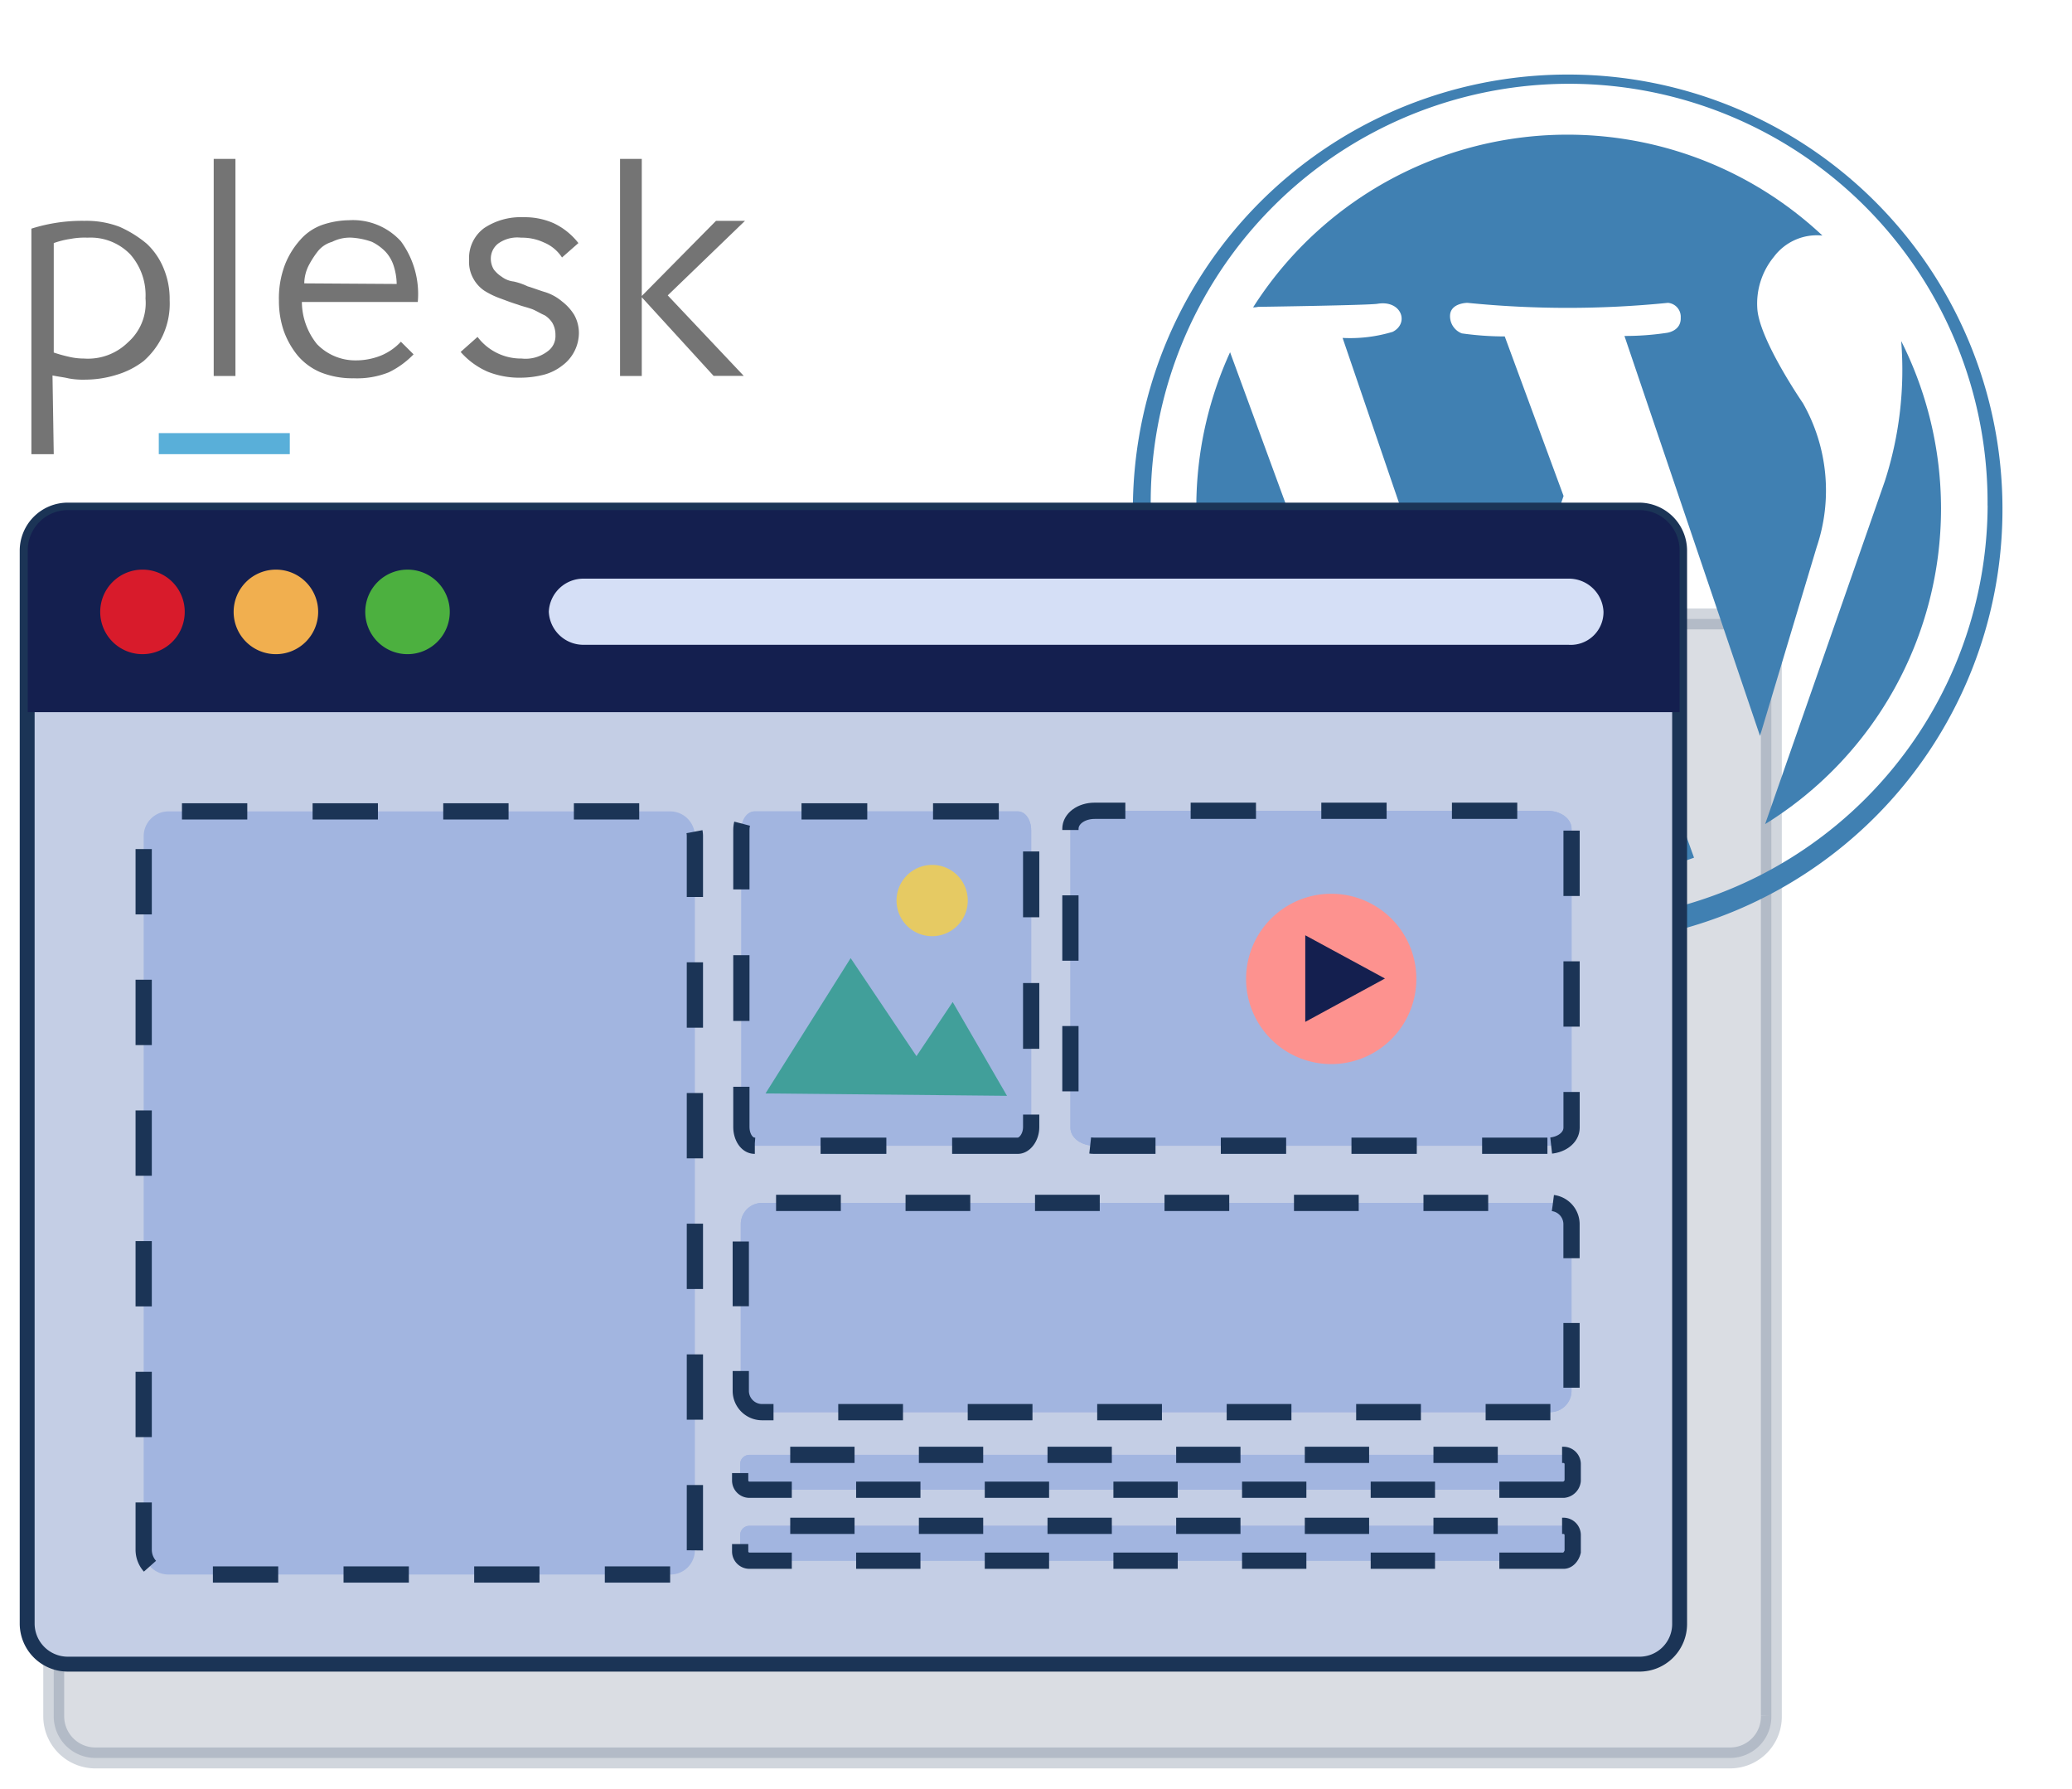 <svg xmlns="http://www.w3.org/2000/svg" width="139" height="120"><defs><clipPath id="a"><path fill="#fff" d="M-893 1067h139v120h-139z" data-name="Rectangle 93"/></clipPath></defs><g clip-path="url(#a)" data-name="Mask Group 2" transform="translate(893 -1067)"><g data-name="wordpress hosting 2"><path fill="none" d="M-893 1066h139v121h-139z" data-name="wordpress hosting 2"/><path fill="#4a5977" stroke="#1a3356" stroke-width="1.403" d="M-776.923 1184.902H-886.6a2.794 2.794 0 0 1-2.795-2.783v-70.825a2.794 2.794 0 0 1 2.795-2.783h109.636a2.794 2.794 0 0 1 2.795 2.783v70.785a2.769 2.769 0 0 1-2.754 2.823Z" opacity=".2"/><g fill="#4080b2"><path d="M-758.665 1101.047A29.168 29.168 0 1 1-787.833 1072a29.127 29.127 0 0 1 29.168 29.047Zm-1-.137a28.07 28.07 0 1 0-28.065 27.85 27.98 27.98 0 0 0 28.07-27.85Z" data-name="Vector"/><g data-name="Group"><path d="M-798.367 1123.635a24.979 24.979 0 0 1-12.113-33.011ZM-808.936 1087.616a24.993 24.993 0 0 1 38.192-4.818 3.608 3.608 0 0 0-3.26 1.434 4.94 4.94 0 0 0-1.1 3.554c.206 2.119 3.054 6.254 3.054 6.254a11.859 11.859 0 0 1 .926 9.637l-3.806 12.679-9.094-26.824a18.682 18.682 0 0 0 2.814-.205s1-.1.961-1.025a.936.936 0 0 0-.858-.991 67.313 67.313 0 0 1-13.451 0s-1.167 0-1.167.888a1.239 1.239 0 0 0 .789 1.16 20.64 20.64 0 0 0 2.882.205l3.946 10.7-5.593 16.4-9.231-27a9.852 9.852 0 0 0 3.363-.41c1.132-.581.583-2.153-1.029-1.879-.652.1-8 .205-8 .205a1.563 1.563 0 0 1-.338.036Z" data-name="Vector"/><path d="M-779.356 1124.523a24.618 24.618 0 0 1-8.441 1.469 25.23 25.23 0 0 1-6.659-.888l7.481-21.7ZM-762.787 1101.081a24.868 24.868 0 0 1-11.8 21.191l8.03-23a24.276 24.276 0 0 0 1.098-9.4 25 25 0 0 1 2.672 11.209Z" data-name="Vector"/></g></g><path fill="#c4cee5" stroke="#1b3456" d="M-783.077 1178.611h-105.346a2.726 2.726 0 0 1-2.754-2.743v-71.914a2.726 2.726 0 0 1 2.754-2.743h105.346a2.726 2.726 0 0 1 2.754 2.743v71.957a2.692 2.692 0 0 1-2.754 2.7Z" data-name="Vector"/><path fill="#141f4f" d="M-780.326 1114.763h-110.811v-10.89a2.691 2.691 0 0 1 2.673-2.662h105.465a2.691 2.691 0 0 1 2.673 2.662Z" data-name="Vector"/><g data-name="Group"><path fill="#d81b2b" d="M-880.607 1108.027a2.835 2.835 0 1 1-2.835-2.823 2.829 2.829 0 0 1 2.835 2.823Z" data-name="Vector"/><path fill="#f1af4f" d="M-871.656 1108.027a2.835 2.835 0 1 1-2.835-2.823 2.829 2.829 0 0 1 2.835 2.823Z" data-name="Vector"/><path fill="#4cb03f" d="M-862.827 1108.027a2.835 2.835 0 1 1-2.835-2.823 2.829 2.829 0 0 1 2.835 2.823Z" data-name="Vector"/></g><path fill="#d5dff6" d="M-787.778 1110.246h-66.057a2.324 2.324 0 0 1-2.349-2.219 2.324 2.324 0 0 1 2.349-2.218h66.057a2.324 2.324 0 0 1 2.349 2.218 2.2 2.2 0 0 1-2.349 2.219Z" data-name="Vector"/><g data-name="Group"><path fill="#a2b5e0" d="M-848.044 1172.601H-881.7a1.664 1.664 0 0 1-1.661-1.654v-47.875a1.665 1.665 0 0 1 1.661-1.654h33.656a1.664 1.664 0 0 1 1.661 1.654v47.875a1.639 1.639 0 0 1-1.661 1.654Z" data-name="Vector"/><path fill="none" stroke="#1b3456" stroke-dasharray="4.382 4.382" stroke-width="1.09" d="M-848.044 1172.601H-881.7a1.664 1.664 0 0 1-1.661-1.654v-47.875a1.665 1.665 0 0 1 1.661-1.654h33.656a1.664 1.664 0 0 1 1.661 1.654v47.875a1.639 1.639 0 0 1-1.661 1.654Z" data-name="Vector"/></g><g fill="#a2b5e0" data-name="Group"><path d="M-824.715 1143.843h-17.659c-.527 0-.891-.6-.891-1.25v-19.925c0-.726.405-1.25.891-1.25h17.659c.527 0 .891.605.891 1.25v19.925c0 .686-.441 1.25-.891 1.25Z" data-name="Vector"/><path stroke="#1b3456" stroke-dasharray="4.412 4.412" stroke-width="1.09" d="M-824.715 1143.843h-17.659c-.527 0-.891-.6-.891-1.25v-19.925c0-.726.405-1.25.891-1.25h17.659c.527 0 .891.605.891 1.25v19.925c0 .686-.441 1.25-.891 1.25Z" data-name="Vector"/></g><g fill="#a2b5e0" data-name="Group"><path d="M-789.191 1143.844h-30.38c-.891 0-1.62-.524-1.62-1.21v-20.046c0-.686.729-1.21 1.62-1.21h30.38c.891 0 1.62.524 1.62 1.21v20.046c0 .686-.729 1.21-1.62 1.21Z" data-name="Vector"/><path stroke="#1b3456" stroke-dasharray="4.382 4.382" stroke-width="1.09" d="M-789.191 1143.844h-30.38c-.891 0-1.62-.524-1.62-1.21v-20.046c0-.686.729-1.21 1.62-1.21h30.38c.891 0 1.62.524 1.62 1.21v20.046c0 .686-.729 1.21-1.62 1.21Z" data-name="Vector"/></g><g fill="#a2b5e0" data-name="Group"><path d="M-788.993 1161.711h-52.894a1.432 1.432 0 0 1-1.418-1.412v-11.212a1.432 1.432 0 0 1 1.418-1.412h52.894a1.432 1.432 0 0 1 1.418 1.412v11.212a1.432 1.432 0 0 1-1.418 1.412Z" data-name="Vector"/><path stroke="#1b3456" stroke-dasharray="4.343 4.343" stroke-width="1.09" d="M-788.993 1161.711h-52.894a1.432 1.432 0 0 1-1.418-1.412v-11.212a1.432 1.432 0 0 1 1.418-1.412h52.894a1.432 1.432 0 0 1 1.418 1.412v11.212a1.432 1.432 0 0 1-1.418 1.412Z" data-name="Vector"/></g><g fill="#a2b5e0" data-name="Group"><path d="M-788.102 1166.914h-54.636a.622.622 0 0 1-.608-.605v-1.134a.622.622 0 0 1 .608-.6h54.636a.622.622 0 0 1 .607.6v1.134a.683.683 0 0 1-.607.605Z" data-name="Vector"/><path stroke="#1b3456" stroke-dasharray="4.315 4.315" stroke-width="1.09" d="M-788.102 1166.914h-54.636a.622.622 0 0 1-.608-.605v-1.134a.622.622 0 0 1 .608-.6h54.636a.622.622 0 0 1 .607.6v1.134a.683.683 0 0 1-.607.605Z" data-name="Vector"/></g><g fill="#a2b5e0" data-name="Group"><path d="M-788.102 1171.673h-54.636a.622.622 0 0 1-.608-.605v-1.134a.622.622 0 0 1 .608-.6h54.636a.622.622 0 0 1 .607.6v1.134c-.081.323-.324.605-.607.605Z" data-name="Vector"/><path stroke="#1b3456" stroke-dasharray="4.315 4.315" stroke-width="1.09" d="M-788.102 1171.673h-54.636a.622.622 0 0 1-.608-.605v-1.134a.622.622 0 0 1 .608-.6h54.636a.622.622 0 0 1 .607.6v1.134c-.081.323-.324.605-.607.605Z" data-name="Vector"/></g><g data-name="Group"><path fill="#747474" d="M-889.394 1097.46h-1.5v-15.125a11.234 11.234 0 0 1 3.564-.524 6.245 6.245 0 0 1 2.349.4 7.656 7.656 0 0 1 1.823 1.133 4.65 4.65 0 0 1 1.134 1.653 5.3 5.3 0 0 1 .405 2.138 5.078 5.078 0 0 1-.486 2.42 5.264 5.264 0 0 1-1.256 1.656 5.551 5.551 0 0 1-1.823.928 7.128 7.128 0 0 1-2.066.323 5.369 5.369 0 0 1-1.134-.081c-.324-.081-.729-.121-1.094-.2Zm6.155-10.449a4.137 4.137 0 0 0-1.013-2.941 3.7 3.7 0 0 0-2.875-1.13 5 5 0 0 0-1.134.081 5.83 5.83 0 0 0-1.133.282v7.341a9.485 9.485 0 0 0 1.013.282 4.342 4.342 0 0 0 1.013.121 3.831 3.831 0 0 0 2.954-1.089 3.511 3.511 0 0 0 1.175-2.947ZM-878.663 1077.656h1.458v14.56h-1.458ZM-865.256 1090.764a5.825 5.825 0 0 1-1.661 1.206 5.707 5.707 0 0 1-2.349.4 5.758 5.758 0 0 1-2.228-.4 4.124 4.124 0 0 1-1.538-1.125 5.6 5.6 0 0 1-.932-1.654 6.2 6.2 0 0 1-.324-2.021 6.319 6.319 0 0 1 .405-2.42 5.476 5.476 0 0 1 1.013-1.649 3.531 3.531 0 0 1 1.458-1.008 5.787 5.787 0 0 1 1.824-.323 4.35 4.35 0 0 1 3.481 1.412 5.974 5.974 0 0 1 1.134 4.073h-7.776a4.558 4.558 0 0 0 1.013 2.824 3.577 3.577 0 0 0 2.632 1.091 4.508 4.508 0 0 0 1.661-.323 3.8 3.8 0 0 0 1.337-.928Zm-1.132-4.719a4.208 4.208 0 0 0-.2-1.21 2.543 2.543 0 0 0-.527-.928 3.278 3.278 0 0 0-.932-.686 4.931 4.931 0 0 0-1.341-.281 2.627 2.627 0 0 0-1.337.282 1.88 1.88 0 0 0-.932.605 6.166 6.166 0 0 0-.608.928 2.736 2.736 0 0 0-.323 1.25ZM-855.298 1084.269a2.649 2.649 0 0 0-1.211-1.006 3.476 3.476 0 0 0-1.539-.323 2.2 2.2 0 0 0-1.539.4 1.277 1.277 0 0 0-.486 1.008 1.388 1.388 0 0 0 .2.726 2.031 2.031 0 0 0 .527.484 1.635 1.635 0 0 0 .81.323 4.262 4.262 0 0 1 .932.323c.405.121.81.282 1.215.4a3.266 3.266 0 0 1 1.091.612 3.365 3.365 0 0 1 .81.887 2.5 2.5 0 0 1 .324 1.25 2.742 2.742 0 0 1-1.134 2.178 3.427 3.427 0 0 1-1.215.6 6.435 6.435 0 0 1-1.539.2 5.758 5.758 0 0 1-2.228-.4 5.168 5.168 0 0 1-1.818-1.327l1.134-1.009a3.651 3.651 0 0 0 2.957 1.452 2.43 2.43 0 0 0 1.742-.484 1.245 1.245 0 0 0 .527-1.089 1.583 1.583 0 0 0-.2-.807 1.631 1.631 0 0 0-.527-.524c-.284-.121-.527-.282-.81-.4-.324-.121-.689-.2-1.013-.323-.405-.121-.81-.282-1.134-.4a5.449 5.449 0 0 1-1.096-.53 2.333 2.333 0 0 1-.729-.807 2.291 2.291 0 0 1-.284-1.25 2.494 2.494 0 0 1 1.013-2.138 4.415 4.415 0 0 1 2.632-.726 4.781 4.781 0 0 1 2.025.4 4.569 4.569 0 0 1 1.663 1.334ZM-851.405 1077.656h1.458v14.56h-1.458Zm1.418 9.236 5.022-5.082h1.944l-5.184 5 5.1 5.4h-2.022Z" data-name="Vector"/><path fill="#59afd9" d="M-882.348 1096.048h8.789v1.412h-8.789Z" data-name="Vector"/></g><path fill="#419f9a" d="m-841.645 1140.334 5.711-9.075 4.415 6.574 2.43-3.63 3.644 6.292Z" data-name="Vector"/><path fill="#e6ca63" d="M-828.077 1127.388a2.39 2.39 0 1 1-2.389-2.38 2.385 2.385 0 0 1 2.389 2.38Z" data-name="Vector"/><path fill="#fd928f" d="M-797.985 1132.631a5.711 5.711 0 1 1-5.71-5.687 5.7 5.7 0 0 1 5.71 5.687Z" data-name="Vector"/><path fill="#141f4f" d="M-805.436 1135.535v-5.808l5.346 2.9Z" data-name="Vector"/></g></g></svg>